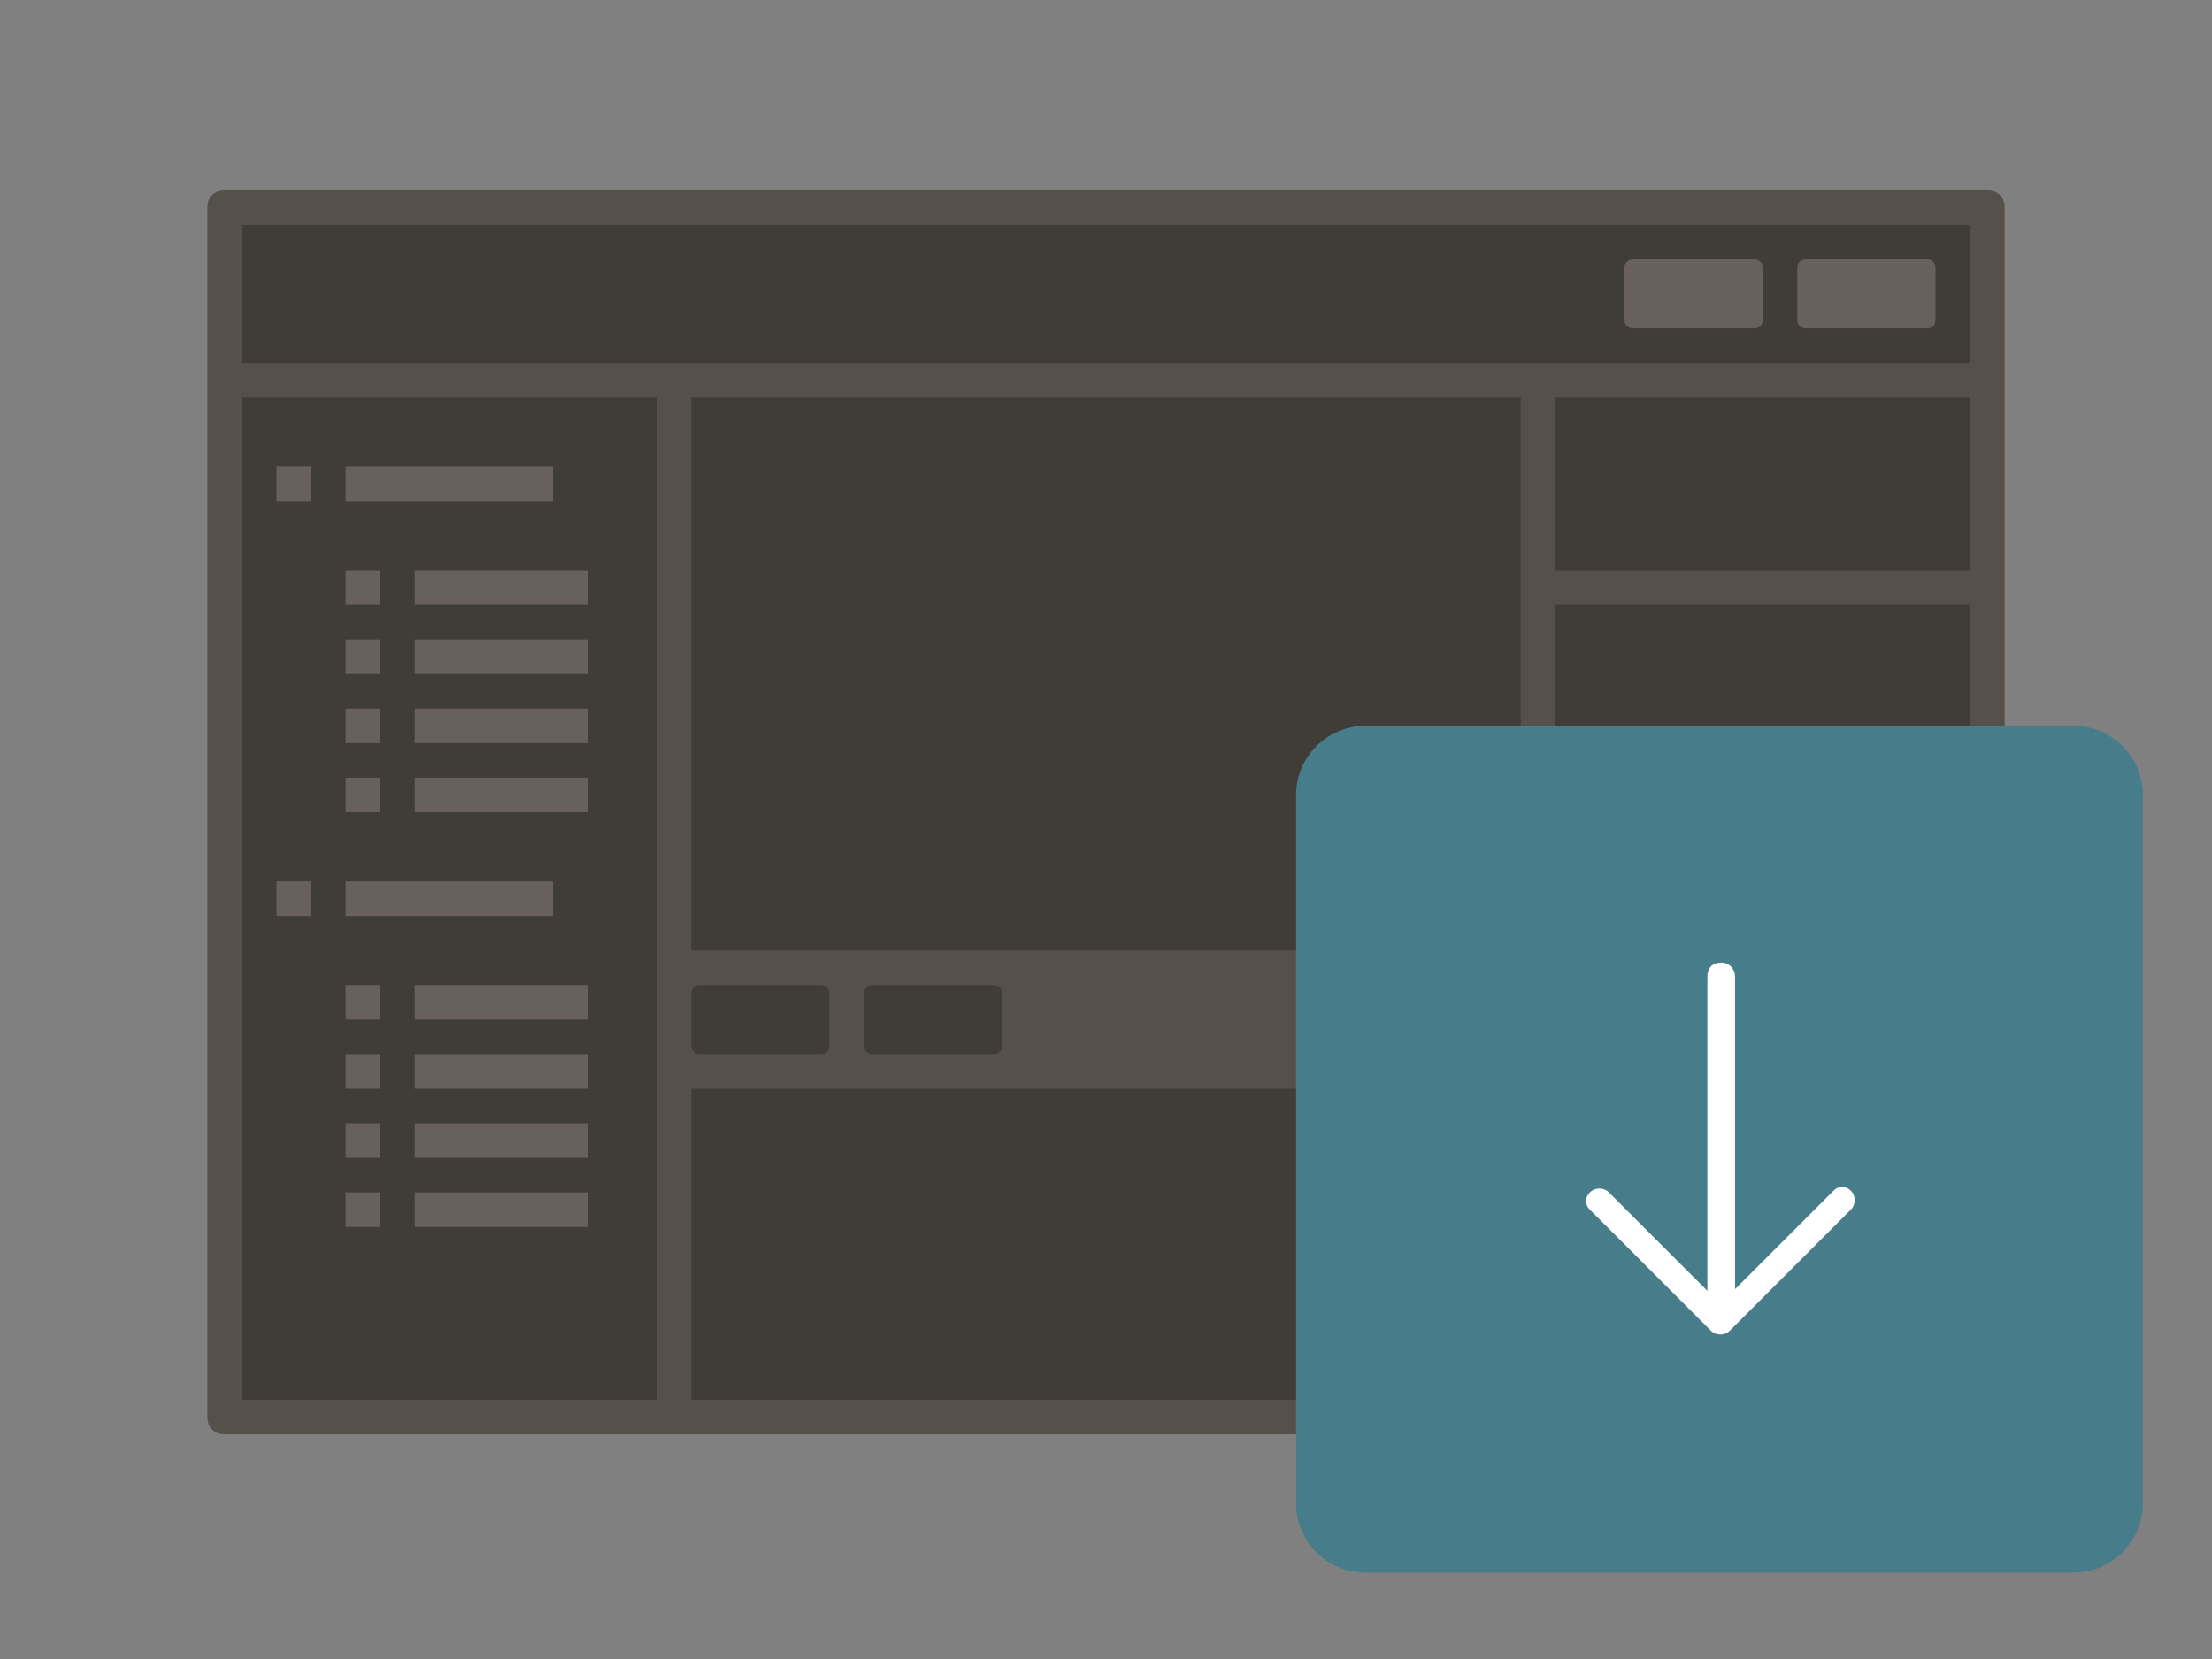 <svg viewBox="0 0 128 96" xmlns="http://www.w3.org/2000/svg" xmlns:xlink="http://www.w3.org/1999/xlink"><rect x="0" y="0" width="128" height="96" fill="#808080" stroke="none"/><symbol id="a" viewBox="-24.5 -24.5 49 49"><path d="M-24.5-24.5h49v49h-49z" fill="none"/><path d="M7.5-3.5l-7-7c-.3-.3-.8-.3-1.1 0l-7 7c-.3.3-.3.8 0 1.1s.7.3 1 0l5.7-5.7V10c0 .4.3.8.8.8s.8-.3.8-.8V-8.2l5.7 5.7c.3.3.8.3 1.1 0s.3-.7 0-1z" fill="#fff"/></symbol><path d="M13 11h102c.6 0 1 .4 1 1v70c0 .6-.4 1-1 1H13c-.6 0-1-.4-1-1V12c0-.6.4-1 1-1z" fill="#56504B"/><path d="M40 63h48v18H40zM14 23h24v58H14zm76 0h24v10H90z" fill="#403C38"/><path d="M90 65h24v16H90z" fill="#8b9dad"/><path d="M90 35h24v28H90z" fill="#403C38"/><path d="M20 27h12v2H20zm-4 0h2v2h-2zm8 6h10v2H24zm0 4h10v2H24zm0 4h10v2H24zm-4-8h2v2h-2zm0 4h2v2h-2zm0 4h2v2h-2zm4 4h10v2H24zm-4 0h2v2h-2zm0 12h2v2h-2zm0 4h2v2h-2zm0 4h2v2h-2zm0-14h12v2H20zm-4 0h2v2h-2zm8 6h10v2H24zm0 4h10v2H24zm0 4h10v2H24zm-4 4h2v2h-2zm4 0h10v2H24z" fill="#67605B"/><path d="M14 13h100v8H14z" fill="#403C38"/><path d="M104.5 15h7c.3 0 .5.2.5.5v3c0 .3-.2.5-.5.5h-7c-.3 0-.5-.2-.5-.5v-3c0-.3.2-.5.5-.5zm-10 0h7c.3 0 .5.2.5.5v3c0 .3-.2.5-.5.5h-7c-.3 0-.5-.2-.5-.5v-3c0-.3.2-.5.5-.5z" fill="#67605B"/><path d="M40 23h48v32H40zm.5 34h7c.3 0 .5.2.5.5v3c0 .3-.2.5-.5.5h-7c-.3 0-.5-.2-.5-.5v-3c0-.3.2-.5.5-.5zm10 0h7c.3 0 .5.2.5.5v3c0 .3-.2.5-.5.5h-7c-.3 0-.5-.2-.5-.5v-3c0-.3.2-.5.5-.5z" fill="#403C38"/><path d="M79 42h41c2.2 0 4 1.8 4 4v41c0 2.2-1.8 4-4 4H79c-2.2 0-4-1.8-4-4V46c0-2.2 1.8-4 4-4z" fill="#477D8A"/><use height="49" transform="rotate(180 49.75 33.25)" width="49" x="-24.5" xlink:href="#a" y="-24.5"/></svg>